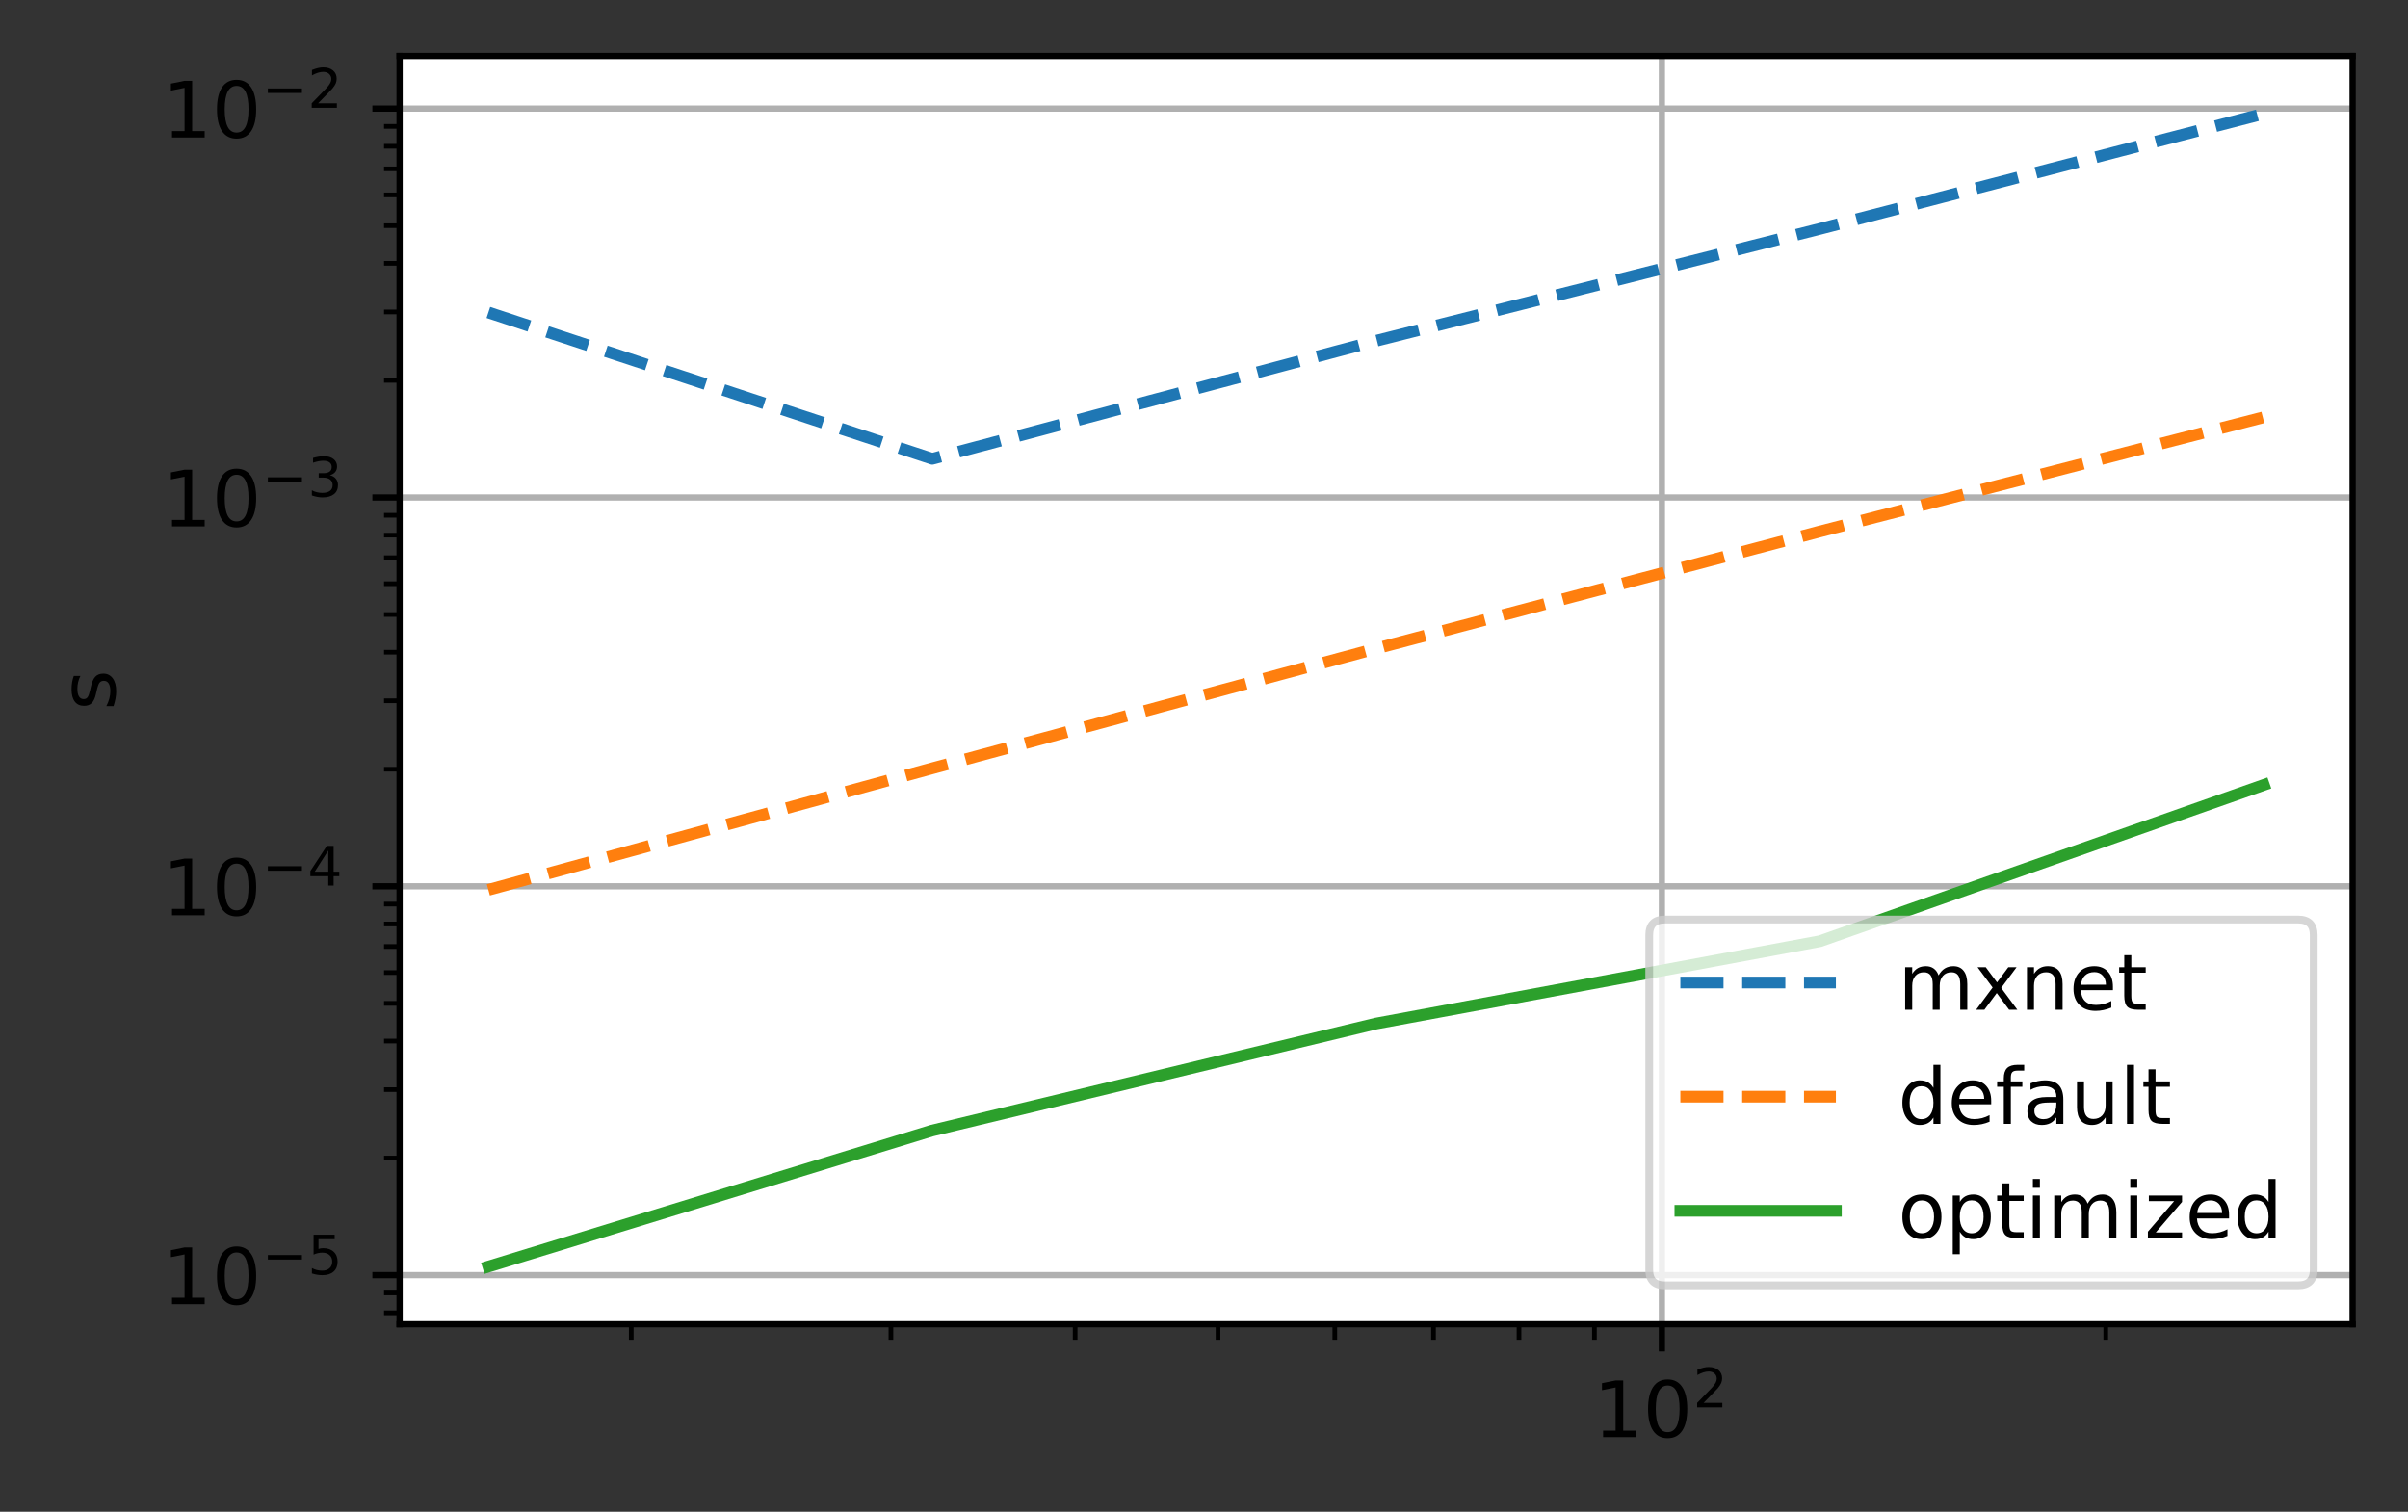 <?xml version="1.0" encoding="UTF-8"?>
<svg xmlns="http://www.w3.org/2000/svg" xmlns:xlink="http://www.w3.org/1999/xlink" width="387pt" height="243pt" viewBox="0 0 387 243" version="1.1">
<rect x="0" y="0" width="387" height="243" fill="#333333" stroke="none"/>
<defs>
<clipPath id="clip1">
  <path d="M 266 9 L 268 9 L 268 212.852 L 266 212.852 Z M 266 9 "/>
</clipPath>
<clipPath id="clip2">
  <path d="M 64.223 204 L 378.098 204 L 378.098 206 L 64.223 206 Z M 64.223 204 "/>
</clipPath>
<clipPath id="clip3">
  <path d="M 64.223 141 L 378.098 141 L 378.098 144 L 64.223 144 Z M 64.223 141 "/>
</clipPath>
<clipPath id="clip4">
  <path d="M 64.223 79 L 378.098 79 L 378.098 81 L 64.223 81 Z M 64.223 79 "/>
</clipPath>
<clipPath id="clip5">
  <path d="M 64.223 16 L 378.098 16 L 378.098 19 L 64.223 19 Z M 64.223 16 "/>
</clipPath>
<filter id="alpha" filterUnits="objectBoundingBox" x="0%" y="0%" width="100%" height="100%">
  <feColorMatrix type="matrix" in="SourceGraphic" values="0 0 0 0 1 0 0 0 0 1 0 0 0 0 1 0 0 0 1 0"/>
</filter>
<mask id="mask0">
  <g filter="url(#alpha)">
<rect x="0" y="0" width="387" height="243" style="fill:rgb(0%,0%,0%);fill-opacity:0.8;stroke:none;"/>
  </g>
</mask>
<clipPath id="clip6">
  <rect width="387" height="243"/>
</clipPath>
<g id="surface6" clip-path="url(#clip6)">
<path style="fill-rule:nonzero;fill:rgb(100%,100%,100%);fill-opacity:1;stroke-width:1;stroke-linecap:butt;stroke-linejoin:miter;stroke:rgb(80%,80%,80%);stroke-opacity:1;stroke-miterlimit:4;" d="M 214.044 165.281 L 295.478 165.281 C 296.812 165.281 297.478 164.613 297.478 163.281 L 297.478 120.247 C 297.478 118.912 296.812 118.247 295.478 118.247 L 214.044 118.247 C 212.709 118.247 212.044 118.912 212.044 120.247 L 212.044 163.281 C 212.044 164.613 212.709 165.281 214.044 165.281 Z M 214.044 165.281 " transform="matrix(1.25,0,0,1.25,0,0)"/>
</g>
</defs>
<g id="surface1">
<path style=" stroke:none;fill-rule:nonzero;fill:rgb(100%,100%,100%);fill-opacity:1;" d="M 64.223 212.852 L 378.098 212.852 L 378.098 9 L 64.223 9 Z M 64.223 212.852 "/>
<g clip-path="url(#clip1)" clip-rule="nonzero">
<path style="fill:none;stroke-width:0.8;stroke-linecap:square;stroke-linejoin:round;stroke:rgb(69.02%,69.02%,69.02%);stroke-opacity:1;stroke-miterlimit:4;" d="M 213.672 170.281 L 213.672 7.2 " transform="matrix(1.25,0,0,1.25,0,0)"/>
</g>
<path style="fill:none;stroke-width:0.8;stroke-linecap:butt;stroke-linejoin:round;stroke:rgb(0%,0%,0%);stroke-opacity:1;stroke-miterlimit:4;" d="M 0 0.001 L 0 3.501 " transform="matrix(1.25,0,0,1.25,267.09,212.85)"/>
<path style=" stroke:none;fill-rule:nonzero;fill:rgb(0%,0%,0%);fill-opacity:1;" d="M 257.641 229.965 L 259.652 229.965 L 259.652 223.012 L 257.461 223.453 L 257.461 222.328 L 259.641 221.891 L 260.875 221.891 L 260.875 229.965 L 262.887 229.965 L 262.887 231.004 L 257.641 231.004 Z M 257.641 229.965 "/>
<path style=" stroke:none;fill-rule:nonzero;fill:rgb(0%,0%,0%);fill-opacity:1;" d="M 268.016 222.703 C 267.383 222.703 266.902 223.016 266.582 223.641 C 266.266 224.262 266.105 225.203 266.105 226.457 C 266.105 227.703 266.266 228.641 266.582 229.266 C 266.902 229.891 267.383 230.203 268.016 230.203 C 268.656 230.203 269.133 229.891 269.453 229.266 C 269.773 228.641 269.934 227.703 269.934 226.457 C 269.934 225.203 269.773 224.262 269.453 223.641 C 269.133 223.016 268.656 222.703 268.016 222.703 Z M 268.016 221.727 C 269.039 221.727 269.816 222.129 270.355 222.938 C 270.895 223.746 271.164 224.918 271.164 226.457 C 271.164 227.988 270.895 229.16 270.355 229.969 C 269.816 230.777 269.039 231.18 268.016 231.18 C 266.996 231.18 266.215 230.777 265.676 229.969 C 265.137 229.16 264.867 227.988 264.867 226.457 C 264.867 224.918 265.137 223.746 265.676 222.938 C 266.215 222.129 266.996 221.727 268.016 221.727 Z M 268.016 221.727 "/>
<path style=" stroke:none;fill-rule:nonzero;fill:rgb(0%,0%,0%);fill-opacity:1;" d="M 273.793 225.492 L 276.805 225.492 L 276.805 226.219 L 272.758 226.219 L 272.758 225.492 C 273.082 225.152 273.531 224.699 274.094 224.125 C 274.66 223.555 275.016 223.188 275.16 223.02 C 275.438 222.711 275.629 222.449 275.738 222.234 C 275.852 222.02 275.906 221.809 275.906 221.598 C 275.906 221.262 275.785 220.984 275.547 220.77 C 275.309 220.555 275 220.449 274.617 220.449 C 274.348 220.449 274.062 220.496 273.762 220.59 C 273.461 220.684 273.141 220.828 272.797 221.02 L 272.797 220.145 C 273.145 220.008 273.469 219.902 273.773 219.828 C 274.074 219.758 274.352 219.723 274.602 219.723 C 275.262 219.723 275.789 219.887 276.184 220.219 C 276.574 220.551 276.773 220.992 276.773 221.543 C 276.773 221.805 276.723 222.055 276.625 222.289 C 276.527 222.523 276.348 222.801 276.09 223.121 C 276.016 223.203 275.789 223.441 275.41 223.836 C 275.027 224.23 274.488 224.781 273.793 225.492 Z M 273.793 225.492 "/>
<path style="fill:none;stroke-width:0.6;stroke-linecap:butt;stroke-linejoin:round;stroke:rgb(0%,0%,0%);stroke-opacity:1;stroke-miterlimit:4;" d="M -0.001 0.001 L -0.001 2.001 " transform="matrix(1.25,0,0,1.25,101.455,212.85)"/>
<path style="fill:none;stroke-width:0.6;stroke-linecap:butt;stroke-linejoin:round;stroke:rgb(0%,0%,0%);stroke-opacity:1;stroke-miterlimit:4;" d="M 0.001 0.001 L 0.001 2.001 " transform="matrix(1.25,0,0,1.25,143.183,212.85)"/>
<path style="fill:none;stroke-width:0.6;stroke-linecap:butt;stroke-linejoin:round;stroke:rgb(0%,0%,0%);stroke-opacity:1;stroke-miterlimit:4;" d="M -0.001 0.001 L -0.001 2.001 " transform="matrix(1.25,0,0,1.25,172.79,212.85)"/>
<path style="fill:none;stroke-width:0.6;stroke-linecap:butt;stroke-linejoin:round;stroke:rgb(0%,0%,0%);stroke-opacity:1;stroke-miterlimit:4;" d="M -0.001 0.001 L -0.001 2.001 " transform="matrix(1.25,0,0,1.25,195.755,212.85)"/>
<path style="fill:none;stroke-width:0.6;stroke-linecap:butt;stroke-linejoin:round;stroke:rgb(0%,0%,0%);stroke-opacity:1;stroke-miterlimit:4;" d="M 0.001 0.001 L 0.001 2.001 " transform="matrix(1.25,0,0,1.25,214.518,212.85)"/>
<path style="fill:none;stroke-width:0.6;stroke-linecap:butt;stroke-linejoin:round;stroke:rgb(0%,0%,0%);stroke-opacity:1;stroke-miterlimit:4;" d="M 0 0.001 L 0 2.001 " transform="matrix(1.25,0,0,1.25,230.383,212.85)"/>
<path style="fill:none;stroke-width:0.6;stroke-linecap:butt;stroke-linejoin:round;stroke:rgb(0%,0%,0%);stroke-opacity:1;stroke-miterlimit:4;" d="M 0 0.001 L 0 2.001 " transform="matrix(1.25,0,0,1.25,244.125,212.85)"/>
<path style="fill:none;stroke-width:0.6;stroke-linecap:butt;stroke-linejoin:round;stroke:rgb(0%,0%,0%);stroke-opacity:1;stroke-miterlimit:4;" d="M -0 0.001 L -0 2.001 " transform="matrix(1.25,0,0,1.25,256.247,212.85)"/>
<path style="fill:none;stroke-width:0.6;stroke-linecap:butt;stroke-linejoin:round;stroke:rgb(0%,0%,0%);stroke-opacity:1;stroke-miterlimit:4;" d="M 0.001 0.001 L 0.001 2.001 " transform="matrix(1.25,0,0,1.25,338.425,212.85)"/>
<g clip-path="url(#clip2)" clip-rule="nonzero">
<path style="fill:none;stroke-width:0.8;stroke-linecap:square;stroke-linejoin:round;stroke:rgb(69.02%,69.02%,69.02%);stroke-opacity:1;stroke-miterlimit:4;" d="M 51.378 163.972 L 302.478 163.972 " transform="matrix(1.25,0,0,1.25,0,0)"/>
</g>
<path style="fill:none;stroke-width:0.8;stroke-linecap:butt;stroke-linejoin:round;stroke:rgb(0%,0%,0%);stroke-opacity:1;stroke-miterlimit:4;" d="M 0 0.001 L -3.5 0.001 " transform="matrix(1.25,0,0,1.25,64.223,204.963)"/>
<path style=" stroke:none;fill-rule:nonzero;fill:rgb(0%,0%,0%);fill-opacity:1;" d="M 27.648 208.59 L 29.664 208.59 L 29.664 201.637 L 27.469 202.074 L 27.469 200.953 L 29.648 200.512 L 30.883 200.512 L 30.883 208.59 L 32.898 208.59 L 32.898 209.625 L 27.648 209.625 Z M 27.648 208.59 "/>
<path style=" stroke:none;fill-rule:nonzero;fill:rgb(0%,0%,0%);fill-opacity:1;" d="M 38.023 201.324 C 37.391 201.324 36.91 201.637 36.59 202.262 C 36.273 202.887 36.113 203.824 36.113 205.078 C 36.113 206.328 36.273 207.266 36.59 207.891 C 36.91 208.516 37.391 208.828 38.023 208.828 C 38.664 208.828 39.141 208.516 39.461 207.891 C 39.781 207.266 39.941 206.328 39.941 205.078 C 39.941 203.824 39.781 202.887 39.461 202.262 C 39.141 201.637 38.664 201.324 38.023 201.324 Z M 38.023 200.348 C 39.047 200.348 39.824 200.754 40.363 201.562 C 40.902 202.371 41.172 203.543 41.172 205.078 C 41.172 206.613 40.902 207.785 40.363 208.594 C 39.824 209.402 39.047 209.805 38.023 209.805 C 37.004 209.805 36.223 209.402 35.684 208.594 C 35.145 207.785 34.875 206.613 34.875 205.078 C 34.875 203.543 35.145 202.371 35.684 201.562 C 36.223 200.754 37.004 200.348 38.023 200.348 Z M 38.023 200.348 "/>
<path style=" stroke:none;fill-rule:nonzero;fill:rgb(0%,0%,0%);fill-opacity:1;" d="M 43.051 201.734 L 48.527 201.734 L 48.527 202.461 L 43.051 202.461 Z M 43.051 201.734 "/>
<path style=" stroke:none;fill-rule:nonzero;fill:rgb(0%,0%,0%);fill-opacity:1;" d="M 50.398 198.461 L 53.789 198.461 L 53.789 199.191 L 51.191 199.191 L 51.191 200.754 C 51.312 200.711 51.438 200.676 51.562 200.656 C 51.691 200.637 51.816 200.625 51.941 200.625 C 52.652 200.625 53.219 200.82 53.633 201.211 C 54.051 201.602 54.258 202.129 54.258 202.797 C 54.258 203.48 54.043 204.016 53.617 204.395 C 53.188 204.777 52.586 204.965 51.809 204.965 C 51.539 204.965 51.27 204.941 50.988 204.898 C 50.711 204.852 50.426 204.785 50.129 204.691 L 50.129 203.824 C 50.387 203.965 50.652 204.066 50.926 204.137 C 51.199 204.203 51.488 204.238 51.793 204.238 C 52.285 204.238 52.676 204.109 52.961 203.852 C 53.25 203.59 53.395 203.238 53.395 202.797 C 53.395 202.352 53.25 202 52.961 201.742 C 52.676 201.48 52.285 201.352 51.793 201.352 C 51.559 201.352 51.332 201.375 51.102 201.43 C 50.871 201.48 50.637 201.559 50.398 201.668 Z M 50.398 198.461 "/>
<g clip-path="url(#clip3)" clip-rule="nonzero">
<path style="fill:none;stroke-width:0.8;stroke-linecap:square;stroke-linejoin:round;stroke:rgb(69.02%,69.02%,69.02%);stroke-opacity:1;stroke-miterlimit:4;" d="M 51.378 113.969 L 302.478 113.969 " transform="matrix(1.25,0,0,1.25,0,0)"/>
</g>
<path style="fill:none;stroke-width:0.8;stroke-linecap:butt;stroke-linejoin:round;stroke:rgb(0%,0%,0%);stroke-opacity:1;stroke-miterlimit:4;" d="M 0 -0 L -3.5 -0 " transform="matrix(1.25,0,0,1.25,64.223,142.461)"/>
<path style=" stroke:none;fill-rule:nonzero;fill:rgb(0%,0%,0%);fill-opacity:1;" d="M 27.648 146.086 L 29.664 146.086 L 29.664 139.133 L 27.469 139.574 L 27.469 138.449 L 29.648 138.012 L 30.883 138.012 L 30.883 146.086 L 32.898 146.086 L 32.898 147.125 L 27.648 147.125 Z M 27.648 146.086 "/>
<path style=" stroke:none;fill-rule:nonzero;fill:rgb(0%,0%,0%);fill-opacity:1;" d="M 38.023 138.824 C 37.391 138.824 36.91 139.137 36.59 139.762 C 36.273 140.387 36.113 141.324 36.113 142.578 C 36.113 143.828 36.273 144.762 36.59 145.387 C 36.91 146.012 37.391 146.324 38.023 146.324 C 38.664 146.324 39.141 146.012 39.461 145.387 C 39.781 144.762 39.941 143.828 39.941 142.578 C 39.941 141.324 39.781 140.387 39.461 139.762 C 39.141 139.137 38.664 138.824 38.023 138.824 Z M 38.023 137.848 C 39.047 137.848 39.824 138.25 40.363 139.059 C 40.902 139.867 41.172 141.039 41.172 142.578 C 41.172 144.113 40.902 145.281 40.363 146.09 C 39.824 146.898 39.047 147.301 38.023 147.301 C 37.004 147.301 36.223 146.898 35.684 146.09 C 35.145 145.281 34.875 144.113 34.875 142.578 C 34.875 141.039 35.145 139.867 35.684 139.059 C 36.223 138.25 37.004 137.848 38.023 137.848 Z M 38.023 137.848 "/>
<path style=" stroke:none;fill-rule:nonzero;fill:rgb(0%,0%,0%);fill-opacity:1;" d="M 43.051 139.234 L 48.527 139.234 L 48.527 139.961 L 43.051 139.961 Z M 43.051 139.234 "/>
<path style=" stroke:none;fill-rule:nonzero;fill:rgb(0%,0%,0%);fill-opacity:1;" d="M 52.762 136.711 L 50.582 140.117 L 52.762 140.117 Z M 52.535 135.961 L 53.621 135.961 L 53.621 140.117 L 54.531 140.117 L 54.531 140.836 L 53.621 140.836 L 53.621 142.34 L 52.762 142.34 L 52.762 140.836 L 49.883 140.836 L 49.883 140.004 Z M 52.535 135.961 "/>
<g clip-path="url(#clip4)" clip-rule="nonzero">
<path style="fill:none;stroke-width:0.8;stroke-linecap:square;stroke-linejoin:round;stroke:rgb(69.02%,69.02%,69.02%);stroke-opacity:1;stroke-miterlimit:4;" d="M 51.378 63.969 L 302.478 63.969 " transform="matrix(1.25,0,0,1.25,0,0)"/>
</g>
<path style="fill:none;stroke-width:0.8;stroke-linecap:butt;stroke-linejoin:round;stroke:rgb(0%,0%,0%);stroke-opacity:1;stroke-miterlimit:4;" d="M 0 0.001 L -3.5 0.001 " transform="matrix(1.25,0,0,1.25,64.223,79.959)"/>
<path style=" stroke:none;fill-rule:nonzero;fill:rgb(0%,0%,0%);fill-opacity:1;" d="M 27.648 83.574 L 29.664 83.574 L 29.664 76.621 L 27.469 77.062 L 27.469 75.938 L 29.648 75.5 L 30.883 75.5 L 30.883 83.574 L 32.898 83.574 L 32.898 84.613 L 27.648 84.613 Z M 27.648 83.574 "/>
<path style=" stroke:none;fill-rule:nonzero;fill:rgb(0%,0%,0%);fill-opacity:1;" d="M 38.023 76.312 C 37.391 76.312 36.91 76.625 36.59 77.25 C 36.273 77.875 36.113 78.812 36.113 80.066 C 36.113 81.316 36.273 82.25 36.59 82.875 C 36.91 83.5 37.391 83.812 38.023 83.812 C 38.664 83.812 39.141 83.5 39.461 82.875 C 39.781 82.25 39.941 81.316 39.941 80.066 C 39.941 78.812 39.781 77.875 39.461 77.25 C 39.141 76.625 38.664 76.312 38.023 76.312 Z M 38.023 75.336 C 39.047 75.336 39.824 75.738 40.363 76.547 C 40.902 77.355 41.172 78.527 41.172 80.066 C 41.172 81.602 40.902 82.77 40.363 83.578 C 39.824 84.387 39.047 84.789 38.023 84.789 C 37.004 84.789 36.223 84.387 35.684 83.578 C 35.145 82.77 34.875 81.602 34.875 80.066 C 34.875 78.527 35.145 77.355 35.684 76.547 C 36.223 75.738 37.004 75.336 38.023 75.336 Z M 38.023 75.336 "/>
<path style=" stroke:none;fill-rule:nonzero;fill:rgb(0%,0%,0%);fill-opacity:1;" d="M 43.051 76.723 L 48.527 76.723 L 48.527 77.449 L 43.051 77.449 Z M 43.051 76.723 "/>
<path style=" stroke:none;fill-rule:nonzero;fill:rgb(0%,0%,0%);fill-opacity:1;" d="M 53.004 76.387 C 53.418 76.477 53.742 76.66 53.973 76.941 C 54.203 77.219 54.32 77.562 54.32 77.973 C 54.32 78.602 54.105 79.09 53.672 79.434 C 53.238 79.781 52.621 79.953 51.824 79.953 C 51.559 79.953 51.281 79.926 51 79.871 C 50.715 79.82 50.422 79.742 50.121 79.637 L 50.121 78.801 C 50.359 78.941 50.621 79.047 50.906 79.117 C 51.191 79.188 51.488 79.227 51.801 79.227 C 52.34 79.227 52.754 79.117 53.035 78.906 C 53.32 78.691 53.461 78.383 53.461 77.973 C 53.461 77.598 53.332 77.305 53.066 77.094 C 52.805 76.879 52.438 76.773 51.969 76.773 L 51.223 76.773 L 51.223 76.062 L 52 76.062 C 52.426 76.062 52.75 75.98 52.977 75.809 C 53.199 75.641 53.312 75.395 53.312 75.078 C 53.312 74.75 53.195 74.5 52.965 74.324 C 52.734 74.148 52.402 74.059 51.969 74.059 C 51.73 74.059 51.477 74.086 51.207 74.137 C 50.934 74.188 50.637 74.27 50.312 74.375 L 50.312 73.605 C 50.641 73.516 50.949 73.449 51.234 73.402 C 51.52 73.355 51.789 73.332 52.043 73.332 C 52.699 73.332 53.219 73.484 53.598 73.781 C 53.98 74.078 54.172 74.48 54.172 74.988 C 54.172 75.34 54.07 75.637 53.867 75.883 C 53.664 76.125 53.379 76.293 53.004 76.387 Z M 53.004 76.387 "/>
<g clip-path="url(#clip5)" clip-rule="nonzero">
<path style="fill:none;stroke-width:0.8;stroke-linecap:square;stroke-linejoin:round;stroke:rgb(69.02%,69.02%,69.02%);stroke-opacity:1;stroke-miterlimit:4;" d="M 51.378 13.966 L 302.478 13.966 " transform="matrix(1.25,0,0,1.25,0,0)"/>
</g>
<path style="fill:none;stroke-width:0.8;stroke-linecap:butt;stroke-linejoin:round;stroke:rgb(0%,0%,0%);stroke-opacity:1;stroke-miterlimit:4;" d="M 0 -0 L -3.5 -0 " transform="matrix(1.25,0,0,1.25,64.223,17.457)"/>
<path style=" stroke:none;fill-rule:nonzero;fill:rgb(0%,0%,0%);fill-opacity:1;" d="M 27.648 21.074 L 29.664 21.074 L 29.664 14.121 L 27.469 14.559 L 27.469 13.438 L 29.648 12.996 L 30.883 12.996 L 30.883 21.074 L 32.898 21.074 L 32.898 22.109 L 27.648 22.109 Z M 27.648 21.074 "/>
<path style=" stroke:none;fill-rule:nonzero;fill:rgb(0%,0%,0%);fill-opacity:1;" d="M 38.023 13.809 C 37.391 13.809 36.91 14.121 36.59 14.746 C 36.273 15.371 36.113 16.309 36.113 17.562 C 36.113 18.812 36.273 19.75 36.59 20.375 C 36.91 21 37.391 21.312 38.023 21.312 C 38.664 21.312 39.141 21 39.461 20.375 C 39.781 19.75 39.941 18.812 39.941 17.562 C 39.941 16.309 39.781 15.371 39.461 14.746 C 39.141 14.121 38.664 13.809 38.023 13.809 Z M 38.023 12.832 C 39.047 12.832 39.824 13.238 40.363 14.047 C 40.902 14.855 41.172 16.027 41.172 17.562 C 41.172 19.098 40.902 20.27 40.363 21.078 C 39.824 21.887 39.047 22.289 38.023 22.289 C 37.004 22.289 36.223 21.887 35.684 21.078 C 35.145 20.27 34.875 19.098 34.875 17.562 C 34.875 16.027 35.145 14.855 35.684 14.047 C 36.223 13.238 37.004 12.832 38.023 12.832 Z M 38.023 12.832 "/>
<path style=" stroke:none;fill-rule:nonzero;fill:rgb(0%,0%,0%);fill-opacity:1;" d="M 43.051 14.219 L 48.527 14.219 L 48.527 14.945 L 43.051 14.945 Z M 43.051 14.219 "/>
<path style=" stroke:none;fill-rule:nonzero;fill:rgb(0%,0%,0%);fill-opacity:1;" d="M 51.133 16.602 L 54.145 16.602 L 54.145 17.324 L 50.098 17.324 L 50.098 16.602 C 50.422 16.262 50.871 15.805 51.434 15.234 C 52 14.664 52.355 14.297 52.5 14.129 C 52.777 13.82 52.969 13.559 53.078 13.34 C 53.188 13.125 53.246 12.914 53.246 12.707 C 53.246 12.367 53.125 12.094 52.887 11.879 C 52.648 11.664 52.34 11.559 51.957 11.559 C 51.688 11.559 51.402 11.605 51.102 11.699 C 50.801 11.793 50.48 11.934 50.137 12.125 L 50.137 11.254 C 50.484 11.113 50.809 11.008 51.113 10.938 C 51.414 10.867 51.691 10.832 51.941 10.832 C 52.602 10.832 53.129 10.996 53.523 11.328 C 53.914 11.656 54.109 12.098 54.109 12.652 C 54.109 12.914 54.062 13.164 53.965 13.398 C 53.867 13.633 53.688 13.91 53.426 14.227 C 53.355 14.309 53.129 14.551 52.75 14.945 C 52.367 15.34 51.828 15.891 51.133 16.602 Z M 51.133 16.602 "/>
<path style="fill:none;stroke-width:0.6;stroke-linecap:butt;stroke-linejoin:round;stroke:rgb(0%,0%,0%);stroke-opacity:1;stroke-miterlimit:4;" d="M 0 -0.001 L -2 -0.001 " transform="matrix(1.25,0,0,1.25,64.223,211.02)"/>
<path style="fill:none;stroke-width:0.6;stroke-linecap:butt;stroke-linejoin:round;stroke:rgb(0%,0%,0%);stroke-opacity:1;stroke-miterlimit:4;" d="M 0 0.001 L -2 0.001 " transform="matrix(1.25,0,0,1.25,64.223,207.823)"/>
<path style="fill:none;stroke-width:0.6;stroke-linecap:butt;stroke-linejoin:round;stroke:rgb(0%,0%,0%);stroke-opacity:1;stroke-miterlimit:4;" d="M 0 0 L -2 0 " transform="matrix(1.25,0,0,1.25,64.223,186.148)"/>
<path style="fill:none;stroke-width:0.6;stroke-linecap:butt;stroke-linejoin:round;stroke:rgb(0%,0%,0%);stroke-opacity:1;stroke-miterlimit:4;" d="M 0 -0.001 L -2 -0.001 " transform="matrix(1.25,0,0,1.25,64.223,175.142)"/>
<path style="fill:none;stroke-width:0.6;stroke-linecap:butt;stroke-linejoin:round;stroke:rgb(0%,0%,0%);stroke-opacity:1;stroke-miterlimit:4;" d="M 0 -0.001 L -2 -0.001 " transform="matrix(1.25,0,0,1.25,64.223,167.333)"/>
<path style="fill:none;stroke-width:0.6;stroke-linecap:butt;stroke-linejoin:round;stroke:rgb(0%,0%,0%);stroke-opacity:1;stroke-miterlimit:4;" d="M 0 0.001 L -2 0.001 " transform="matrix(1.25,0,0,1.25,64.223,161.276)"/>
<path style="fill:none;stroke-width:0.6;stroke-linecap:butt;stroke-linejoin:round;stroke:rgb(0%,0%,0%);stroke-opacity:1;stroke-miterlimit:4;" d="M 0 0.001 L -2 0.001 " transform="matrix(1.25,0,0,1.25,64.223,156.327)"/>
<path style="fill:none;stroke-width:0.6;stroke-linecap:butt;stroke-linejoin:round;stroke:rgb(0%,0%,0%);stroke-opacity:1;stroke-miterlimit:4;" d="M 0 0.001 L -2 0.001 " transform="matrix(1.25,0,0,1.25,64.223,152.143)"/>
<path style="fill:none;stroke-width:0.6;stroke-linecap:butt;stroke-linejoin:round;stroke:rgb(0%,0%,0%);stroke-opacity:1;stroke-miterlimit:4;" d="M 0 0.001 L -2 0.001 " transform="matrix(1.25,0,0,1.25,64.223,148.518)"/>
<path style="fill:none;stroke-width:0.6;stroke-linecap:butt;stroke-linejoin:round;stroke:rgb(0%,0%,0%);stroke-opacity:1;stroke-miterlimit:4;" d="M 0 -0.001 L -2 -0.001 " transform="matrix(1.25,0,0,1.25,64.223,145.321)"/>
<path style="fill:none;stroke-width:0.6;stroke-linecap:butt;stroke-linejoin:round;stroke:rgb(0%,0%,0%);stroke-opacity:1;stroke-miterlimit:4;" d="M 0 -0.002 L -2 -0.002 " transform="matrix(1.25,0,0,1.25,64.223,123.646)"/>
<path style="fill:none;stroke-width:0.6;stroke-linecap:butt;stroke-linejoin:round;stroke:rgb(0%,0%,0%);stroke-opacity:1;stroke-miterlimit:4;" d="M 0 0 L -2 0 " transform="matrix(1.25,0,0,1.25,64.223,112.64)"/>
<path style="fill:none;stroke-width:0.6;stroke-linecap:butt;stroke-linejoin:round;stroke:rgb(0%,0%,0%);stroke-opacity:1;stroke-miterlimit:4;" d="M 0 0 L -2 0 " transform="matrix(1.25,0,0,1.25,64.223,104.831)"/>
<path style="fill:none;stroke-width:0.6;stroke-linecap:butt;stroke-linejoin:round;stroke:rgb(0%,0%,0%);stroke-opacity:1;stroke-miterlimit:4;" d="M 0 -0.001 L -2 -0.001 " transform="matrix(1.25,0,0,1.25,64.223,98.774)"/>
<path style="fill:none;stroke-width:0.6;stroke-linecap:butt;stroke-linejoin:round;stroke:rgb(0%,0%,0%);stroke-opacity:1;stroke-miterlimit:4;" d="M 0 -0.001 L -2 -0.001 " transform="matrix(1.25,0,0,1.25,64.223,93.825)"/>
<path style="fill:none;stroke-width:0.6;stroke-linecap:butt;stroke-linejoin:round;stroke:rgb(0%,0%,0%);stroke-opacity:1;stroke-miterlimit:4;" d="M 0 -0 L -2 -0 " transform="matrix(1.25,0,0,1.25,64.223,89.641)"/>
<path style="fill:none;stroke-width:0.6;stroke-linecap:butt;stroke-linejoin:round;stroke:rgb(0%,0%,0%);stroke-opacity:1;stroke-miterlimit:4;" d="M 0 -0.001 L -2 -0.001 " transform="matrix(1.25,0,0,1.25,64.223,86.017)"/>
<path style="fill:none;stroke-width:0.6;stroke-linecap:butt;stroke-linejoin:round;stroke:rgb(0%,0%,0%);stroke-opacity:1;stroke-miterlimit:4;" d="M 0 0.001 L -2 0.001 " transform="matrix(1.25,0,0,1.25,64.223,82.819)"/>
<path style="fill:none;stroke-width:0.6;stroke-linecap:butt;stroke-linejoin:round;stroke:rgb(0%,0%,0%);stroke-opacity:1;stroke-miterlimit:4;" d="M 0 0 L -2 0 " transform="matrix(1.25,0,0,1.25,64.223,61.144)"/>
<path style="fill:none;stroke-width:0.6;stroke-linecap:butt;stroke-linejoin:round;stroke:rgb(0%,0%,0%);stroke-opacity:1;stroke-miterlimit:4;" d="M 0 -0.001 L -2 -0.001 " transform="matrix(1.25,0,0,1.25,64.223,50.138)"/>
<path style="fill:none;stroke-width:0.6;stroke-linecap:butt;stroke-linejoin:round;stroke:rgb(0%,0%,0%);stroke-opacity:1;stroke-miterlimit:4;" d="M 0 -0.001 L -2 -0.001 " transform="matrix(1.25,0,0,1.25,64.223,42.329)"/>
<path style="fill:none;stroke-width:0.6;stroke-linecap:butt;stroke-linejoin:round;stroke:rgb(0%,0%,0%);stroke-opacity:1;stroke-miterlimit:4;" d="M 0 0.001 L -2 0.001 " transform="matrix(1.25,0,0,1.25,64.223,36.272)"/>
<path style="fill:none;stroke-width:0.6;stroke-linecap:butt;stroke-linejoin:round;stroke:rgb(0%,0%,0%);stroke-opacity:1;stroke-miterlimit:4;" d="M 0 0.001 L -2 0.001 " transform="matrix(1.25,0,0,1.25,64.223,31.323)"/>
<path style="fill:none;stroke-width:0.6;stroke-linecap:butt;stroke-linejoin:round;stroke:rgb(0%,0%,0%);stroke-opacity:1;stroke-miterlimit:4;" d="M 0 0.001 L -2 0.001 " transform="matrix(1.25,0,0,1.25,64.223,27.139)"/>
<path style="fill:none;stroke-width:0.6;stroke-linecap:butt;stroke-linejoin:round;stroke:rgb(0%,0%,0%);stroke-opacity:1;stroke-miterlimit:4;" d="M 0 0.001 L -2 0.001 " transform="matrix(1.25,0,0,1.25,64.223,23.515)"/>
<path style="fill:none;stroke-width:0.6;stroke-linecap:butt;stroke-linejoin:round;stroke:rgb(0%,0%,0%);stroke-opacity:1;stroke-miterlimit:4;" d="M 0 -0.001 L -2 -0.001 " transform="matrix(1.25,0,0,1.25,64.223,20.317)"/>
<path style=" stroke:none;fill-rule:nonzero;fill:rgb(0%,0%,0%);fill-opacity:1;" d="M 11.863 108.645 L 12.926 108.645 C 12.762 108.961 12.641 109.293 12.562 109.633 C 12.48 109.977 12.438 110.328 12.438 110.695 C 12.438 111.254 12.523 111.672 12.695 111.949 C 12.863 112.23 13.121 112.367 13.465 112.367 C 13.723 112.367 13.93 112.27 14.078 112.07 C 14.227 111.871 14.367 111.469 14.5 110.867 L 14.586 110.48 C 14.758 109.684 14.996 109.117 15.309 108.781 C 15.621 108.445 16.055 108.277 16.613 108.277 C 17.246 108.277 17.75 108.531 18.121 109.031 C 18.492 109.535 18.676 110.227 18.676 111.105 C 18.676 111.469 18.641 111.852 18.57 112.25 C 18.496 112.645 18.391 113.062 18.25 113.504 L 17.09 113.504 C 17.305 113.086 17.465 112.68 17.574 112.277 C 17.68 111.875 17.734 111.477 17.734 111.078 C 17.734 110.551 17.645 110.145 17.465 109.859 C 17.281 109.574 17.027 109.434 16.699 109.434 C 16.395 109.434 16.16 109.535 15.996 109.742 C 15.832 109.945 15.676 110.395 15.527 111.094 L 15.434 111.484 C 15.289 112.18 15.062 112.68 14.762 112.992 C 14.457 113.301 14.039 113.453 13.512 113.453 C 12.867 113.453 12.371 113.227 12.023 112.77 C 11.672 112.316 11.5 111.668 11.5 110.828 C 11.5 110.414 11.527 110.023 11.59 109.66 C 11.648 109.293 11.742 108.953 11.863 108.645 Z M 11.863 108.645 "/>
<path style="fill:none;stroke-width:1.5;stroke-linecap:butt;stroke-linejoin:round;stroke:rgb(12.157%,46.667%,70.588%);stroke-opacity:1;stroke-dasharray:5.55,2.4;stroke-miterlimit:4;" d="M 62.791 40.181 L 119.859 58.997 L 176.928 43.825 L 233.997 29.428 L 291.066 14.613 " transform="matrix(1.25,0,0,1.25,0,0)"/>
<path style="fill:none;stroke-width:1.5;stroke-linecap:butt;stroke-linejoin:round;stroke:rgb(100%,49.804%,5.49%);stroke-opacity:1;stroke-dasharray:5.55,2.4;stroke-miterlimit:4;" d="M 62.791 114.428 L 119.859 98.797 L 176.928 83.397 L 233.997 68.341 L 291.066 53.65 " transform="matrix(1.25,0,0,1.25,0,0)"/>
<path style="fill:none;stroke-width:1.5;stroke-linecap:square;stroke-linejoin:round;stroke:rgb(17.255%,62.745%,17.255%);stroke-opacity:1;stroke-miterlimit:4;" d="M 62.791 162.869 L 119.859 145.375 L 176.928 131.616 L 233.997 121.028 L 291.066 100.931 " transform="matrix(1.25,0,0,1.25,0,0)"/>
<path style="fill:none;stroke-width:0.8;stroke-linecap:square;stroke-linejoin:miter;stroke:rgb(0%,0%,0%);stroke-opacity:1;stroke-miterlimit:4;" d="M 51.378 170.281 L 51.378 7.2 " transform="matrix(1.25,0,0,1.25,0,0)"/>
<path style="fill:none;stroke-width:0.8;stroke-linecap:square;stroke-linejoin:miter;stroke:rgb(0%,0%,0%);stroke-opacity:1;stroke-miterlimit:4;" d="M 302.478 170.281 L 302.478 7.2 " transform="matrix(1.25,0,0,1.25,0,0)"/>
<path style="fill:none;stroke-width:0.8;stroke-linecap:square;stroke-linejoin:miter;stroke:rgb(0%,0%,0%);stroke-opacity:1;stroke-miterlimit:4;" d="M 51.378 170.281 L 302.478 170.281 " transform="matrix(1.25,0,0,1.25,0,0)"/>
<path style="fill:none;stroke-width:0.8;stroke-linecap:square;stroke-linejoin:miter;stroke:rgb(0%,0%,0%);stroke-opacity:1;stroke-miterlimit:4;" d="M 51.378 7.2 L 302.478 7.2 " transform="matrix(1.25,0,0,1.25,0,0)"/>
<use xlink:href="#surface6" mask="url(#mask0)"/>
<path style="fill:none;stroke-width:1.5;stroke-linecap:butt;stroke-linejoin:round;stroke:rgb(12.157%,46.667%,70.588%);stroke-opacity:1;stroke-dasharray:5.55,2.4;stroke-miterlimit:4;" d="M 216.044 126.344 L 236.044 126.344 " transform="matrix(1.25,0,0,1.25,0,0)"/>
<path style=" stroke:none;fill-rule:nonzero;fill:rgb(0%,0%,0%);fill-opacity:1;" d="M 311.555 156.781 C 311.836 156.277 312.172 155.902 312.562 155.664 C 312.953 155.426 313.414 155.305 313.941 155.305 C 314.652 155.305 315.203 155.555 315.59 156.055 C 315.977 156.551 316.172 157.258 316.172 158.18 L 316.172 162.305 L 315.039 162.305 L 315.039 158.215 C 315.039 157.559 314.926 157.074 314.691 156.758 C 314.461 156.441 314.105 156.281 313.633 156.281 C 313.047 156.281 312.59 156.477 312.25 156.863 C 311.914 157.246 311.742 157.773 311.742 158.441 L 311.742 162.305 L 310.617 162.305 L 310.617 158.215 C 310.617 157.555 310.5 157.07 310.266 156.754 C 310.035 156.438 309.68 156.281 309.195 156.281 C 308.617 156.281 308.164 156.477 307.824 156.863 C 307.488 157.25 307.32 157.777 307.32 158.441 L 307.32 162.305 L 306.188 162.305 L 306.188 155.469 L 307.32 155.469 L 307.32 156.531 C 307.574 156.113 307.883 155.805 308.242 155.605 C 308.598 155.406 309.023 155.305 309.516 155.305 C 310.012 155.305 310.438 155.43 310.781 155.684 C 311.133 155.934 311.387 156.301 311.555 156.781 Z M 311.555 156.781 "/>
<path style=" stroke:none;fill-rule:nonzero;fill:rgb(0%,0%,0%);fill-opacity:1;" d="M 324.094 155.469 L 321.621 158.797 L 324.219 162.305 L 322.895 162.305 L 320.906 159.621 L 318.918 162.305 L 317.59 162.305 L 320.246 158.73 L 317.816 155.469 L 319.141 155.469 L 320.953 157.906 L 322.766 155.469 Z M 324.094 155.469 "/>
<path style=" stroke:none;fill-rule:nonzero;fill:rgb(0%,0%,0%);fill-opacity:1;" d="M 331.488 158.18 L 331.488 162.305 L 330.367 162.305 L 330.367 158.215 C 330.367 157.566 330.242 157.086 329.988 156.766 C 329.734 156.441 329.355 156.281 328.852 156.281 C 328.246 156.281 327.77 156.477 327.418 156.863 C 327.066 157.246 326.891 157.773 326.891 158.441 L 326.891 162.305 L 325.762 162.305 L 325.762 155.469 L 326.891 155.469 L 326.891 156.531 C 327.16 156.121 327.477 155.812 327.84 155.609 C 328.207 155.406 328.625 155.305 329.102 155.305 C 329.887 155.305 330.48 155.547 330.883 156.035 C 331.289 156.52 331.488 157.234 331.488 158.18 Z M 331.488 158.18 "/>
<path style=" stroke:none;fill-rule:nonzero;fill:rgb(0%,0%,0%);fill-opacity:1;" d="M 339.578 158.605 L 339.578 159.156 L 334.414 159.156 C 334.461 159.93 334.695 160.516 335.113 160.922 C 335.527 161.328 336.109 161.531 336.855 161.531 C 337.285 161.531 337.703 161.477 338.109 161.371 C 338.512 161.266 338.914 161.105 339.316 160.895 L 339.316 161.957 C 338.91 162.129 338.496 162.258 338.074 162.348 C 337.652 162.438 337.223 162.484 336.789 162.484 C 335.695 162.484 334.832 162.164 334.195 161.531 C 333.559 160.895 333.242 160.035 333.242 158.953 C 333.242 157.836 333.543 156.949 334.148 156.293 C 334.75 155.633 335.566 155.305 336.594 155.305 C 337.512 155.305 338.238 155.602 338.773 156.195 C 339.309 156.785 339.578 157.59 339.578 158.605 Z M 338.453 158.277 C 338.445 157.664 338.273 157.172 337.938 156.809 C 337.602 156.441 337.156 156.258 336.605 156.258 C 335.977 156.258 335.477 156.434 335.102 156.789 C 334.723 157.141 334.508 157.641 334.449 158.285 Z M 338.453 158.277 "/>
<path style=" stroke:none;fill-rule:nonzero;fill:rgb(0%,0%,0%);fill-opacity:1;" d="M 342.531 153.527 L 342.531 155.469 L 344.844 155.469 L 344.844 156.344 L 342.531 156.344 L 342.531 160.055 C 342.531 160.609 342.605 160.969 342.758 161.129 C 342.91 161.285 343.223 161.367 343.691 161.367 L 344.844 161.367 L 344.844 162.305 L 343.691 162.305 C 342.824 162.305 342.227 162.145 341.895 161.82 C 341.566 161.496 341.402 160.906 341.402 160.055 L 341.402 156.344 L 340.578 156.344 L 340.578 155.469 L 341.402 155.469 L 341.402 153.527 Z M 342.531 153.527 "/>
<path style="fill:none;stroke-width:1.5;stroke-linecap:butt;stroke-linejoin:round;stroke:rgb(100%,49.804%,5.49%);stroke-opacity:1;stroke-dasharray:5.55,2.4;stroke-miterlimit:4;" d="M 216.044 141.022 L 236.044 141.022 " transform="matrix(1.25,0,0,1.25,0,0)"/>
<path style=" stroke:none;fill-rule:nonzero;fill:rgb(0%,0%,0%);fill-opacity:1;" d="M 310.73 174.855 L 310.73 171.156 L 311.852 171.156 L 311.852 180.652 L 310.73 180.652 L 310.73 179.629 C 310.496 180.035 310.195 180.336 309.836 180.535 C 309.477 180.73 309.043 180.832 308.539 180.832 C 307.715 180.832 307.039 180.5 306.523 179.844 C 306.004 179.184 305.742 178.316 305.742 177.242 C 305.742 176.168 306.004 175.301 306.523 174.641 C 307.039 173.98 307.715 173.652 308.539 173.652 C 309.043 173.652 309.477 173.75 309.836 173.949 C 310.195 174.145 310.496 174.449 310.73 174.855 Z M 306.906 177.242 C 306.906 178.066 307.074 178.715 307.414 179.184 C 307.754 179.652 308.219 179.891 308.812 179.891 C 309.406 179.891 309.875 179.652 310.219 179.184 C 310.559 178.715 310.73 178.066 310.73 177.242 C 310.73 176.414 310.559 175.766 310.219 175.297 C 309.875 174.828 309.406 174.594 308.812 174.594 C 308.219 174.594 307.754 174.828 307.414 175.297 C 307.074 175.766 306.906 176.414 306.906 177.242 Z M 306.906 177.242 "/>
<path style=" stroke:none;fill-rule:nonzero;fill:rgb(0%,0%,0%);fill-opacity:1;" d="M 320.016 176.953 L 320.016 177.504 L 314.852 177.504 C 314.898 178.277 315.133 178.863 315.551 179.27 C 315.965 179.676 316.547 179.879 317.293 179.879 C 317.723 179.879 318.141 179.824 318.547 179.719 C 318.949 179.613 319.352 179.453 319.754 179.242 L 319.754 180.305 C 319.348 180.477 318.938 180.605 318.512 180.695 C 318.09 180.785 317.66 180.832 317.227 180.832 C 316.133 180.832 315.27 180.512 314.633 179.879 C 313.996 179.242 313.68 178.383 313.68 177.301 C 313.68 176.184 313.98 175.297 314.586 174.641 C 315.188 173.98 316.004 173.652 317.031 173.652 C 317.949 173.652 318.676 173.949 319.211 174.543 C 319.746 175.133 320.016 175.938 320.016 176.953 Z M 318.891 176.625 C 318.883 176.012 318.711 175.52 318.375 175.156 C 318.039 174.789 317.594 174.605 317.043 174.605 C 316.414 174.605 315.914 174.781 315.539 175.137 C 315.16 175.488 314.945 175.988 314.887 176.633 Z M 318.891 176.625 "/>
<path style=" stroke:none;fill-rule:nonzero;fill:rgb(0%,0%,0%);fill-opacity:1;" d="M 325.32 171.156 L 325.32 172.09 L 324.242 172.09 C 323.844 172.09 323.562 172.172 323.406 172.336 C 323.25 172.496 323.172 172.789 323.172 173.215 L 323.172 173.816 L 325.02 173.816 L 325.02 174.691 L 323.172 174.691 L 323.172 180.652 L 322.039 180.652 L 322.039 174.691 L 320.969 174.691 L 320.969 173.816 L 322.039 173.816 L 322.039 173.34 C 322.039 172.578 322.219 172.027 322.57 171.68 C 322.926 171.328 323.488 171.156 324.258 171.156 Z M 325.32 171.156 "/>
<path style=" stroke:none;fill-rule:nonzero;fill:rgb(0%,0%,0%);fill-opacity:1;" d="M 329.367 177.219 C 328.457 177.219 327.828 177.32 327.48 177.527 C 327.129 177.734 326.953 178.09 326.953 178.59 C 326.953 178.988 327.086 179.305 327.348 179.539 C 327.609 179.773 327.969 179.891 328.418 179.891 C 329.043 179.891 329.543 179.668 329.918 179.227 C 330.293 178.785 330.484 178.199 330.484 177.469 L 330.484 177.219 Z M 331.605 176.754 L 331.605 180.652 L 330.484 180.652 L 330.484 179.617 C 330.227 180.031 329.906 180.336 329.523 180.535 C 329.141 180.73 328.672 180.832 328.121 180.832 C 327.422 180.832 326.863 180.633 326.449 180.242 C 326.035 179.848 325.832 179.32 325.832 178.664 C 325.832 177.895 326.086 177.316 326.602 176.926 C 327.117 176.535 327.887 176.34 328.906 176.34 L 330.484 176.34 L 330.484 176.227 C 330.484 175.711 330.312 175.309 329.973 175.027 C 329.633 174.746 329.156 174.605 328.543 174.605 C 328.152 174.605 327.77 174.652 327.398 174.746 C 327.027 174.84 326.672 174.98 326.332 175.168 L 326.332 174.129 C 326.742 173.969 327.141 173.852 327.527 173.773 C 327.914 173.691 328.289 173.652 328.656 173.652 C 329.645 173.652 330.387 173.91 330.875 174.422 C 331.363 174.934 331.605 175.711 331.605 176.754 Z M 331.605 176.754 "/>
<path style=" stroke:none;fill-rule:nonzero;fill:rgb(0%,0%,0%);fill-opacity:1;" d="M 333.805 177.957 L 333.805 173.816 L 334.926 173.816 L 334.926 177.914 C 334.926 178.559 335.051 179.047 335.305 179.371 C 335.555 179.691 335.934 179.855 336.438 179.855 C 337.047 179.855 337.523 179.66 337.875 179.273 C 338.227 178.887 338.406 178.359 338.406 177.691 L 338.406 173.816 L 339.527 173.816 L 339.527 180.652 L 338.406 180.652 L 338.406 179.602 C 338.133 180.016 337.816 180.324 337.453 180.527 C 337.094 180.73 336.68 180.832 336.203 180.832 C 335.414 180.832 334.82 180.586 334.414 180.098 C 334.008 179.609 333.805 178.895 333.805 177.957 Z M 336.629 173.652 Z M 336.629 173.652 "/>
<path style=" stroke:none;fill-rule:nonzero;fill:rgb(0%,0%,0%);fill-opacity:1;" d="M 341.84 171.156 L 342.965 171.156 L 342.965 180.652 L 341.84 180.652 Z M 341.84 171.156 "/>
<path style=" stroke:none;fill-rule:nonzero;fill:rgb(0%,0%,0%);fill-opacity:1;" d="M 346.426 171.875 L 346.426 173.816 L 348.738 173.816 L 348.738 174.691 L 346.426 174.691 L 346.426 178.402 C 346.426 178.957 346.5 179.316 346.652 179.477 C 346.805 179.633 347.117 179.715 347.586 179.715 L 348.738 179.715 L 348.738 180.652 L 347.586 180.652 C 346.719 180.652 346.121 180.492 345.789 180.168 C 345.461 179.844 345.297 179.254 345.297 178.402 L 345.297 174.691 L 344.473 174.691 L 344.473 173.816 L 345.297 173.816 L 345.297 171.875 Z M 346.426 171.875 "/>
<path style="fill:none;stroke-width:1.5;stroke-linecap:square;stroke-linejoin:round;stroke:rgb(17.255%,62.745%,17.255%);stroke-opacity:1;stroke-miterlimit:4;" d="M 216.044 155.7 L 236.044 155.7 " transform="matrix(1.25,0,0,1.25,0,0)"/>
<path style=" stroke:none;fill-rule:nonzero;fill:rgb(0%,0%,0%);fill-opacity:1;" d="M 308.883 192.953 C 308.281 192.953 307.805 193.188 307.453 193.656 C 307.102 194.125 306.93 194.77 306.93 195.59 C 306.93 196.406 307.102 197.051 307.449 197.52 C 307.797 197.988 308.273 198.227 308.883 198.227 C 309.48 198.227 309.953 197.988 310.305 197.52 C 310.652 197.047 310.828 196.402 310.828 195.59 C 310.828 194.777 310.652 194.137 310.305 193.664 C 309.953 193.188 309.48 192.953 308.883 192.953 Z M 308.883 192 C 309.859 192 310.625 192.316 311.18 192.953 C 311.742 193.586 312.02 194.465 312.02 195.59 C 312.02 196.707 311.742 197.586 311.18 198.223 C 310.625 198.859 309.859 199.18 308.883 199.18 C 307.898 199.18 307.133 198.859 306.578 198.223 C 306.023 197.586 305.742 196.707 305.742 195.59 C 305.742 194.465 306.023 193.586 306.578 192.953 C 307.133 192.316 307.898 192 308.883 192 Z M 308.883 192 "/>
<path style=" stroke:none;fill-rule:nonzero;fill:rgb(0%,0%,0%);fill-opacity:1;" d="M 314.965 197.977 L 314.965 201.602 L 313.836 201.602 L 313.836 192.164 L 314.965 192.164 L 314.965 193.203 C 315.203 192.797 315.5 192.492 315.859 192.297 C 316.223 192.098 316.652 192 317.152 192 C 317.98 192 318.656 192.328 319.176 192.988 C 319.695 193.648 319.953 194.516 319.953 195.59 C 319.953 196.664 319.695 197.531 319.176 198.191 C 318.656 198.848 317.98 199.18 317.152 199.18 C 316.652 199.18 316.223 199.078 315.859 198.883 C 315.5 198.684 315.203 198.383 314.965 197.977 Z M 318.789 195.59 C 318.789 194.762 318.617 194.113 318.277 193.645 C 317.938 193.176 317.473 192.941 316.879 192.941 C 316.281 192.941 315.816 193.176 315.477 193.645 C 315.137 194.113 314.965 194.762 314.965 195.59 C 314.965 196.414 315.137 197.062 315.477 197.531 C 315.816 198 316.281 198.238 316.879 198.238 C 317.473 198.238 317.938 198 318.277 197.531 C 318.617 197.062 318.789 196.414 318.789 195.59 Z M 318.789 195.59 "/>
<path style=" stroke:none;fill-rule:nonzero;fill:rgb(0%,0%,0%);fill-opacity:1;" d="M 322.926 190.223 L 322.926 192.164 L 325.238 192.164 L 325.238 193.039 L 322.926 193.039 L 322.926 196.75 C 322.926 197.305 323.004 197.664 323.156 197.824 C 323.309 197.98 323.617 198.062 324.086 198.062 L 325.238 198.062 L 325.238 199 L 324.086 199 C 323.219 199 322.621 198.84 322.293 198.516 C 321.961 198.191 321.797 197.602 321.797 196.75 L 321.797 193.039 L 320.973 193.039 L 320.973 192.164 L 321.797 192.164 L 321.797 190.223 Z M 322.926 190.223 "/>
<path style=" stroke:none;fill-rule:nonzero;fill:rgb(0%,0%,0%);fill-opacity:1;" d="M 326.715 192.164 L 327.84 192.164 L 327.84 199 L 326.715 199 Z M 326.715 189.504 L 327.84 189.504 L 327.84 190.926 L 326.715 190.926 Z M 326.715 189.504 "/>
<path style=" stroke:none;fill-rule:nonzero;fill:rgb(0%,0%,0%);fill-opacity:1;" d="M 335.512 193.477 C 335.793 192.973 336.129 192.598 336.52 192.359 C 336.91 192.121 337.367 192 337.898 192 C 338.609 192 339.16 192.25 339.547 192.75 C 339.934 193.246 340.125 193.953 340.125 194.875 L 340.125 199 L 338.996 199 L 338.996 194.91 C 338.996 194.254 338.879 193.77 338.648 193.453 C 338.414 193.137 338.062 192.977 337.586 192.977 C 337.004 192.977 336.543 193.172 336.207 193.559 C 335.867 193.941 335.699 194.469 335.699 195.137 L 335.699 199 L 334.57 199 L 334.57 194.91 C 334.57 194.25 334.457 193.766 334.223 193.449 C 333.992 193.133 333.633 192.977 333.148 192.977 C 332.574 192.977 332.117 193.172 331.781 193.559 C 331.441 193.945 331.273 194.473 331.273 195.137 L 331.273 199 L 330.145 199 L 330.145 192.164 L 331.273 192.164 L 331.273 193.227 C 331.531 192.809 331.84 192.5 332.195 192.301 C 332.555 192.102 332.98 192 333.473 192 C 333.969 192 334.391 192.125 334.738 192.379 C 335.086 192.629 335.344 192.996 335.512 193.477 Z M 335.512 193.477 "/>
<path style=" stroke:none;fill-rule:nonzero;fill:rgb(0%,0%,0%);fill-opacity:1;" d="M 342.367 192.164 L 343.488 192.164 L 343.488 199 L 342.367 199 Z M 342.367 189.504 L 343.488 189.504 L 343.488 190.926 L 342.367 190.926 Z M 342.367 189.504 "/>
<path style=" stroke:none;fill-rule:nonzero;fill:rgb(0%,0%,0%);fill-opacity:1;" d="M 345.352 192.164 L 350.684 192.164 L 350.684 193.191 L 346.461 198.105 L 350.684 198.105 L 350.684 199 L 345.199 199 L 345.199 197.977 L 349.422 193.062 L 345.352 193.062 Z M 345.352 192.164 "/>
<path style=" stroke:none;fill-rule:nonzero;fill:rgb(0%,0%,0%);fill-opacity:1;" d="M 358.246 195.301 L 358.246 195.852 L 353.082 195.852 C 353.133 196.625 353.367 197.211 353.781 197.617 C 354.199 198.023 354.781 198.227 355.523 198.227 C 355.957 198.227 356.375 198.172 356.777 198.066 C 357.184 197.961 357.586 197.801 357.984 197.59 L 357.984 198.652 C 357.582 198.824 357.168 198.953 356.746 199.043 C 356.32 199.133 355.895 199.18 355.457 199.18 C 354.367 199.18 353.504 198.859 352.867 198.227 C 352.23 197.59 351.91 196.73 351.91 195.648 C 351.91 194.531 352.215 193.645 352.816 192.988 C 353.422 192.328 354.238 192 355.262 192 C 356.184 192 356.91 192.297 357.445 192.891 C 357.98 193.48 358.246 194.285 358.246 195.301 Z M 357.125 194.973 C 357.117 194.359 356.945 193.867 356.609 193.504 C 356.273 193.137 355.828 192.953 355.273 192.953 C 354.648 192.953 354.148 193.129 353.77 193.484 C 353.395 193.836 353.176 194.336 353.121 194.98 Z M 357.125 194.973 "/>
<path style=" stroke:none;fill-rule:nonzero;fill:rgb(0%,0%,0%);fill-opacity:1;" d="M 364.586 193.203 L 364.586 189.504 L 365.711 189.504 L 365.711 199 L 364.586 199 L 364.586 197.977 C 364.352 198.383 364.055 198.684 363.695 198.883 C 363.336 199.078 362.902 199.18 362.398 199.18 C 361.57 199.18 360.898 198.848 360.379 198.191 C 359.859 197.531 359.602 196.664 359.602 195.59 C 359.602 194.516 359.859 193.648 360.379 192.988 C 360.898 192.328 361.57 192 362.398 192 C 362.902 192 363.336 192.098 363.695 192.297 C 364.055 192.492 364.352 192.797 364.586 193.203 Z M 360.762 195.59 C 360.762 196.414 360.93 197.062 361.273 197.531 C 361.609 198 362.078 198.238 362.672 198.238 C 363.266 198.238 363.734 198 364.074 197.531 C 364.418 197.062 364.586 196.414 364.586 195.59 C 364.586 194.762 364.418 194.113 364.074 193.645 C 363.734 193.176 363.266 192.941 362.672 192.941 C 362.078 192.941 361.609 193.176 361.273 193.645 C 360.93 194.113 360.762 194.762 360.762 195.59 Z M 360.762 195.59 "/>
</g>
</svg>
